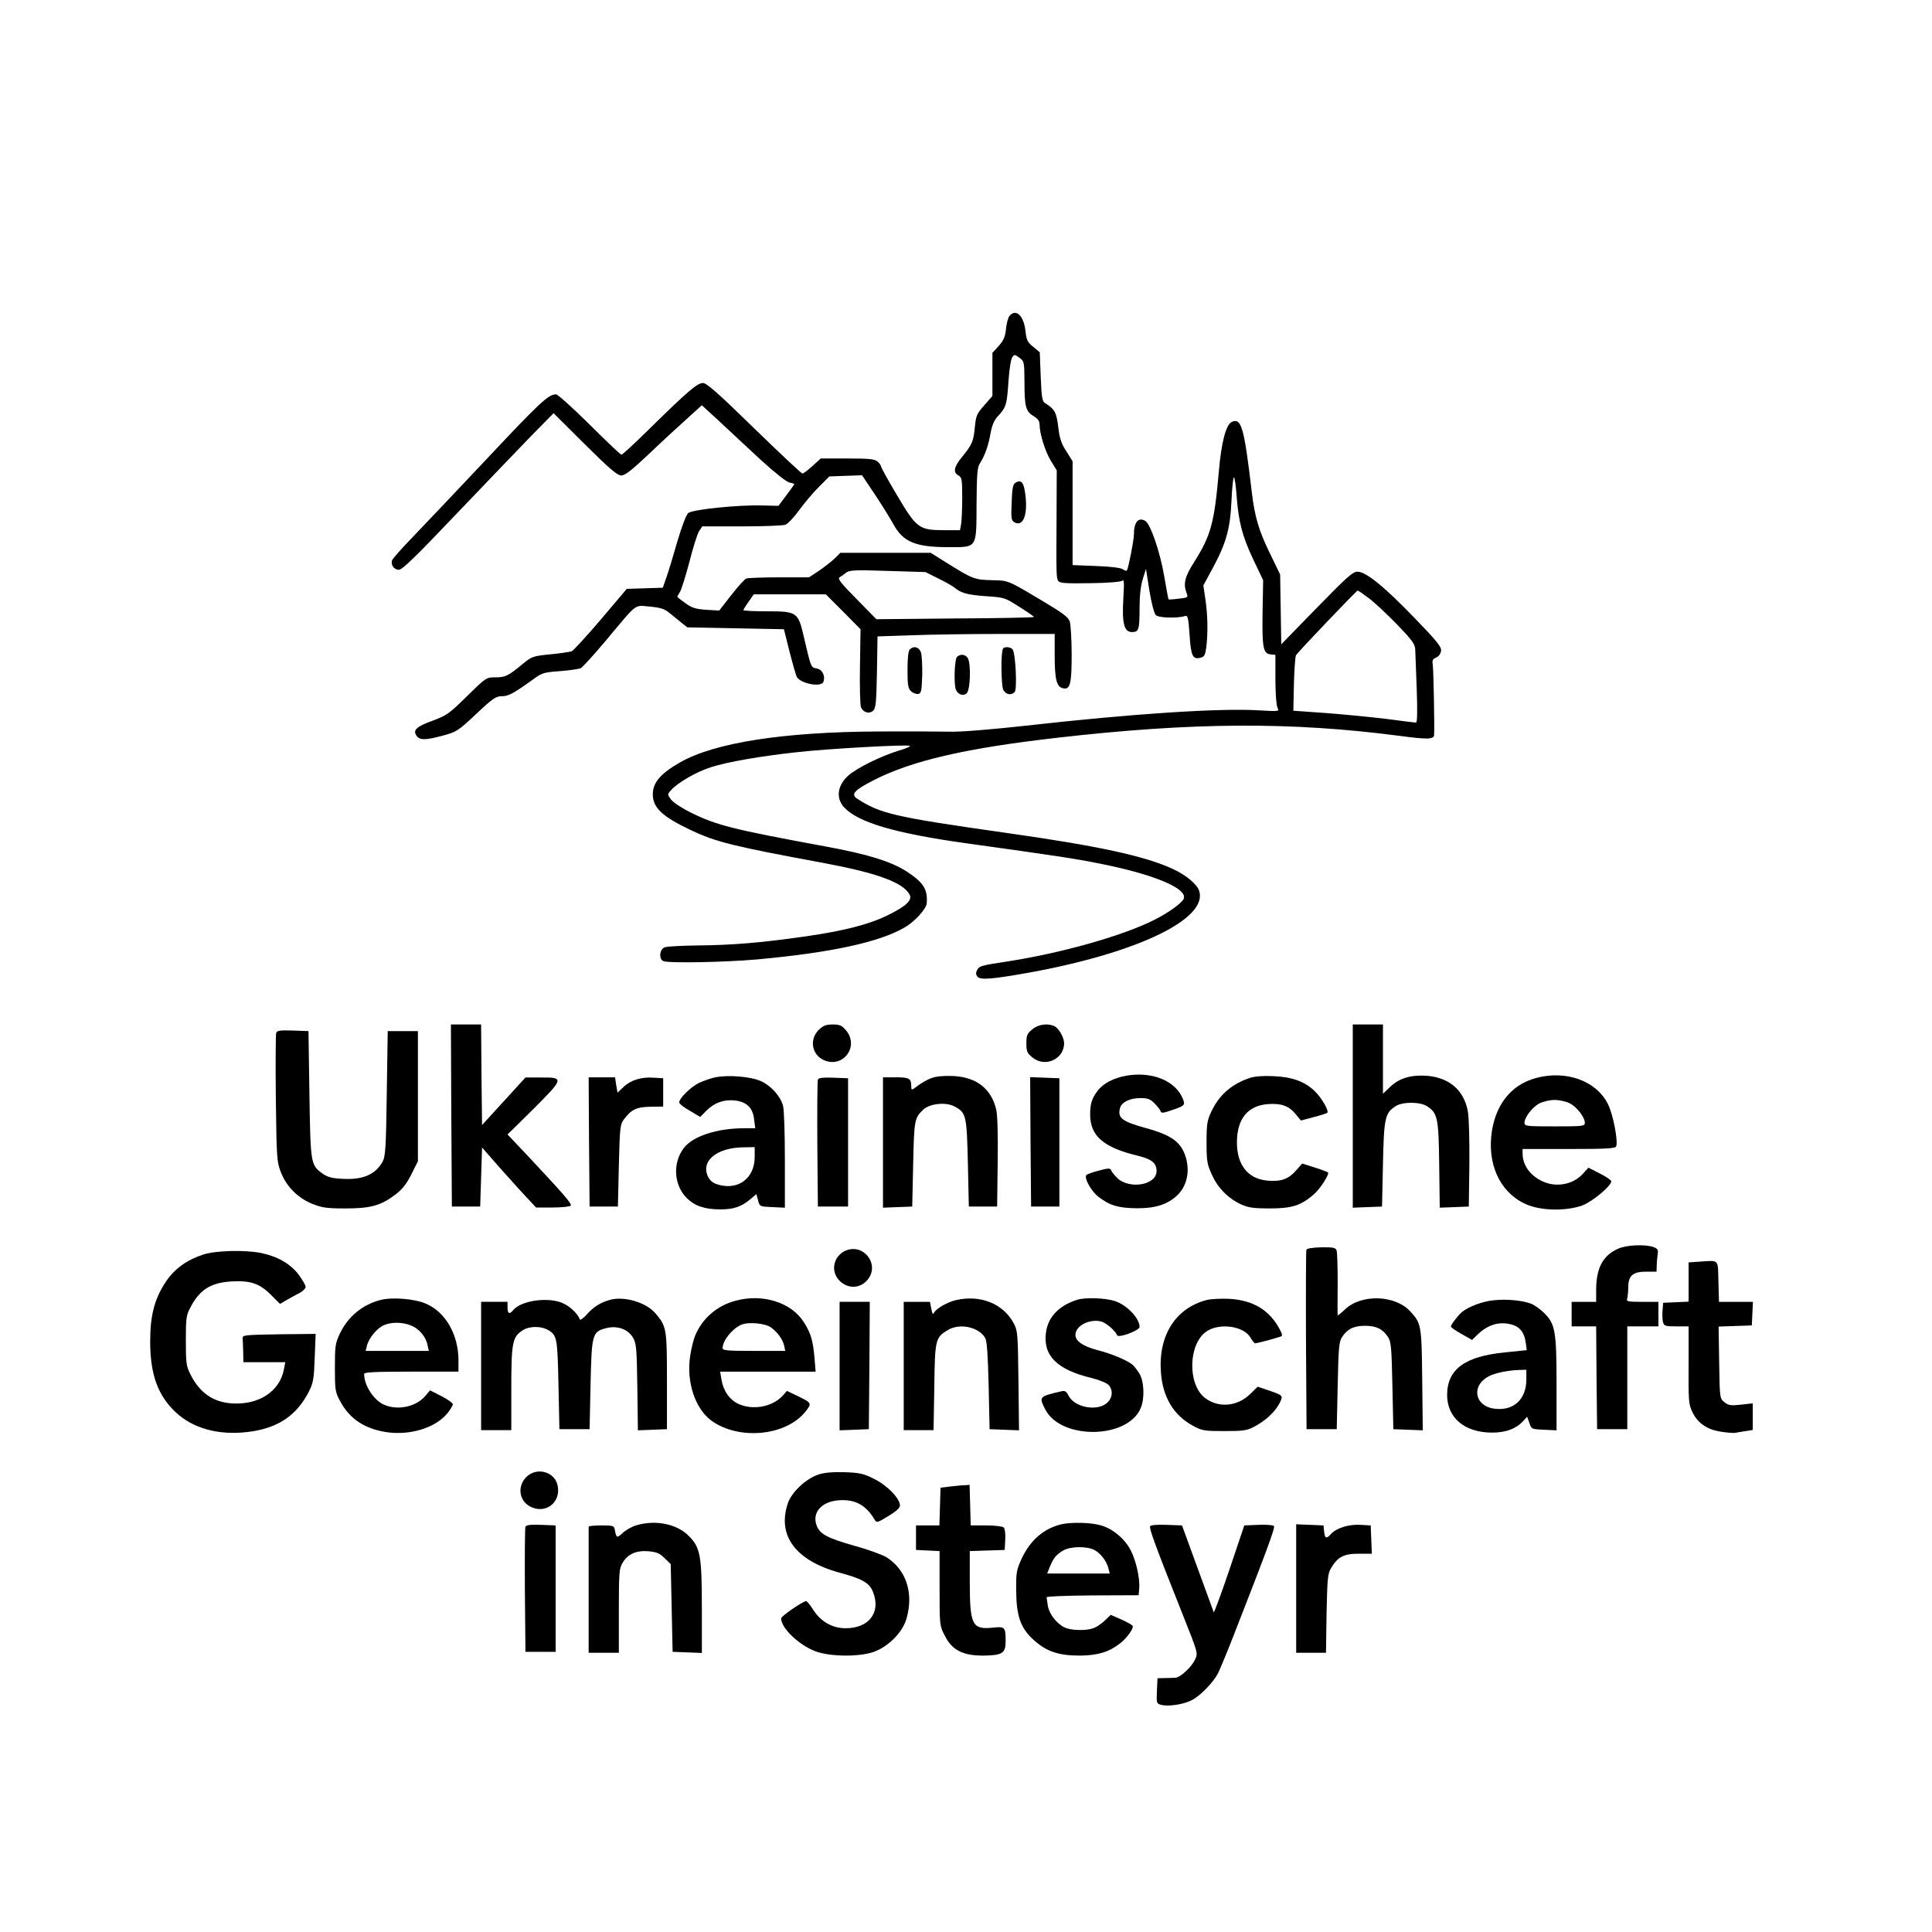 <?xml version="1.0" standalone="no"?>
<!DOCTYPE svg PUBLIC "-//W3C//DTD SVG 20010904//EN" "http://www.w3.org/TR/2001/REC-SVG-20010904/DTD/svg10.dtd">
<svg xmlns="http://www.w3.org/2000/svg" version="1.0" width="1024pt" height="1024pt" viewBox="0 0 1024 1024" preserveAspectRatio="xMidYMid meet">
<g transform="translate(0,1024) scale(0.1,-0.1)" fill="#000000" stroke="none">
<path d="M5350 8565 c-7 -9 -15 -39 -18 -68 -4 -41 -12 -60 -38 -90 l-34 -37 0 -115 0 -114 -43 -49 c-40 -45 -44 -55 -50 -115 -7 -77 -15 -94 -68 -159 -43 -52 -49 -82 -19 -98 18 -10 20 -21 20 -119 0 -60 -3 -123 -6 -140 l-6 -31 -85 0 c-131 0 -145 10 -248 184 -47 79 -85 148 -85 153 0 5 -8 17 -18 26 -15 14 -42 17 -161 17 l-141 0 -44 -40 c-24 -22 -48 -40 -53 -40 -5 0 -120 108 -256 240 -190 186 -252 240 -271 240 -30 0 -78 -41 -282 -241 -78 -77 -145 -139 -150 -139 -5 0 -81 72 -169 160 -89 88 -169 160 -178 160 -40 0 -84 -41 -364 -339 -164 -174 -343 -363 -399 -421 -56 -58 -104 -112 -106 -120 -8 -24 11 -50 36 -50 18 0 92 72 302 293 153 160 332 347 398 415 l120 122 166 -165 c131 -130 172 -165 193 -165 20 0 57 29 154 121 70 67 161 150 201 186 l72 65 96 -88 c52 -49 150 -140 217 -202 71 -65 134 -115 150 -119 15 -3 27 -7 27 -9 0 -2 -19 -28 -42 -59 l-42 -56 -85 2 c-125 4 -369 -21 -393 -40 -11 -10 -33 -67 -58 -151 -21 -74 -47 -160 -58 -190 l-19 -55 -95 -3 -96 -3 -137 -162 c-76 -89 -146 -165 -155 -169 -10 -3 -61 -11 -113 -16 -91 -9 -98 -11 -144 -49 -80 -66 -94 -73 -147 -73 -49 0 -50 -1 -151 -100 -93 -92 -108 -102 -180 -129 -86 -31 -107 -50 -89 -78 16 -27 47 -27 137 -3 78 21 84 25 181 116 88 83 105 94 136 94 36 0 64 16 171 93 42 31 55 34 138 40 51 4 100 11 110 16 10 6 70 72 134 148 170 203 147 185 231 178 54 -5 78 -12 101 -31 17 -13 45 -37 64 -52 l34 -27 256 -5 256 -5 30 -120 c17 -66 34 -126 39 -134 22 -35 129 -55 140 -25 12 31 -5 65 -35 71 -32 6 -30 3 -69 170 -30 129 -36 133 -196 133 -68 0 -124 3 -124 6 0 3 12 23 28 45 l27 39 191 0 191 0 92 -92 92 -93 -3 -195 c-2 -107 1 -205 5 -217 11 -30 45 -39 66 -19 13 14 16 47 19 205 l3 188 181 6 c100 4 311 7 470 7 l288 0 0 -117 c0 -125 11 -165 45 -171 37 -8 45 23 45 178 0 81 -5 160 -10 176 -8 24 -39 46 -148 111 -185 110 -176 106 -267 108 -89 2 -101 7 -236 91 l-86 54 -240 0 -239 0 -30 -30 c-17 -16 -54 -45 -83 -65 l-53 -35 -158 0 c-87 0 -165 -3 -174 -6 -9 -3 -45 -43 -80 -88 l-64 -82 -69 4 c-56 4 -76 10 -110 35 -24 17 -43 32 -43 34 0 2 6 14 14 26 8 12 30 84 50 159 19 75 42 148 51 162 l17 26 208 0 c115 0 220 4 233 9 13 5 47 41 75 80 29 39 75 94 105 123 l53 53 86 3 87 3 69 -103 c38 -57 81 -127 97 -156 51 -94 117 -122 291 -122 155 0 149 -10 150 231 1 152 4 193 17 212 26 40 46 95 57 160 8 44 20 71 40 92 43 46 47 62 55 182 4 62 13 120 20 129 11 16 14 16 38 -2 26 -19 26 -22 27 -131 0 -129 7 -154 49 -179 22 -13 31 -26 31 -44 0 -48 30 -145 61 -194 l30 -49 -1 -246 c-2 -316 -1 -323 9 -340 8 -12 40 -14 167 -12 96 1 164 7 172 13 10 9 11 -8 6 -94 -8 -132 4 -178 46 -178 36 0 40 12 40 129 0 63 6 117 17 152 l17 54 18 -115 c11 -66 25 -121 34 -130 14 -15 114 -18 155 -5 14 5 18 -9 24 -99 7 -113 17 -133 58 -122 21 5 25 14 31 58 9 79 7 168 -5 251 l-11 74 46 85 c75 138 96 213 103 361 3 70 9 127 13 127 4 0 10 -42 14 -93 10 -141 30 -218 88 -341 l53 -111 -3 -165 c-3 -192 3 -224 41 -228 l27 -3 0 -130 c0 -73 5 -139 11 -150 10 -20 8 -20 -98 -14 -204 13 -676 -18 -1233 -81 -192 -21 -350 -34 -405 -32 -49 1 -220 2 -380 1 -500 -2 -868 -59 -1051 -164 -103 -59 -144 -107 -144 -169 0 -71 50 -118 202 -190 134 -63 222 -85 704 -174 283 -53 420 -103 455 -167 16 -30 -18 -62 -116 -110 -100 -49 -231 -83 -449 -114 -228 -32 -370 -44 -556 -46 -85 -1 -165 -5 -177 -10 -28 -10 -32 -63 -7 -73 30 -12 327 -6 498 9 391 36 647 91 782 170 52 30 114 98 116 128 5 74 -17 109 -105 167 -83 54 -208 93 -439 135 -488 90 -570 111 -706 178 -47 23 -94 54 -105 69 -20 27 -20 28 -1 49 35 41 137 99 213 123 87 28 266 59 461 80 150 17 572 41 592 33 7 -2 -18 -14 -57 -25 -93 -28 -223 -92 -268 -132 -58 -51 -68 -119 -24 -168 74 -81 271 -139 652 -192 460 -64 574 -81 698 -106 291 -57 472 -133 451 -187 -8 -23 -86 -78 -159 -114 -166 -83 -483 -173 -770 -218 -146 -22 -154 -25 -166 -46 -8 -15 -7 -24 2 -36 16 -18 79 -13 279 23 570 104 943 284 896 432 -12 36 -69 84 -141 117 -147 68 -397 122 -878 190 -598 85 -671 102 -794 182 -35 23 -15 45 84 96 204 105 488 171 978 227 718 82 1236 85 1812 10 149 -20 182 -19 184 4 3 34 -3 346 -7 371 -4 24 -1 32 18 40 14 6 24 20 26 36 2 21 -22 51 -139 172 -161 167 -259 247 -304 247 -25 0 -56 -28 -216 -192 l-188 -193 -3 185 -3 185 -57 118 c-56 115 -78 190 -93 317 -41 346 -55 396 -106 374 -31 -14 -56 -109 -69 -264 -24 -273 -42 -339 -132 -481 -49 -77 -57 -113 -39 -162 9 -23 8 -25 -42 -30 -28 -4 -52 -5 -53 -4 -2 1 -12 56 -23 121 -22 130 -74 282 -102 296 -36 20 -59 -8 -59 -73 0 -30 -29 -177 -37 -190 -3 -4 -12 -2 -20 5 -11 8 -60 15 -142 18 l-126 5 0 275 0 275 -33 53 c-27 41 -36 68 -43 129 -10 79 -18 94 -72 128 -13 8 -17 36 -21 139 l-5 129 -35 29 c-30 24 -36 36 -41 86 -10 81 -51 118 -85 77z m-375 -1392 c39 -19 77 -41 85 -48 34 -29 70 -38 165 -45 98 -6 102 -8 177 -56 43 -27 78 -51 78 -54 0 -3 -188 -7 -418 -8 l-417 -4 -105 107 c-83 84 -102 108 -90 115 8 5 24 16 35 25 17 13 46 15 220 9 l200 -6 70 -35z m2278 -102 c29 -21 96 -84 150 -139 81 -84 97 -106 98 -134 1 -18 4 -113 8 -211 4 -115 3 -177 -4 -177 -5 0 -78 9 -160 20 -83 10 -227 24 -320 31 l-170 12 3 141 c2 77 7 146 11 153 9 16 321 343 327 343 3 0 28 -17 57 -39z"/>
<path d="M5380 7680 c-11 -7 -16 -34 -18 -104 -4 -85 -2 -95 16 -105 47 -25 72 46 55 159 -8 56 -23 70 -53 50z"/>
<path d="M4822 6798 c-8 -8 -12 -47 -12 -108 0 -83 3 -99 19 -114 11 -10 28 -16 38 -14 16 3 18 16 21 99 1 53 -2 108 -7 122 -11 29 -39 35 -59 15z"/>
<path d="M5316 6802 c-12 -19 -10 -198 2 -219 14 -25 41 -30 60 -11 14 14 5 205 -11 226 -11 14 -43 16 -51 4z"/>
<path d="M5072 6758 c-13 -13 -17 -143 -6 -172 11 -28 41 -38 58 -20 19 18 23 153 6 185 -12 21 -40 25 -58 7z"/>
<path d="M2392 4328 l3 -483 75 0 75 0 5 156 5 157 107 -122 c59 -66 124 -138 144 -158 l35 -38 89 0 c49 0 92 5 95 10 6 10 -32 55 -227 263 l-108 114 137 135 c162 162 164 168 41 167 l-83 0 -115 -126 -115 -126 -3 266 -2 267 -80 0 -80 0 2 -482z"/>
<path d="M4339 4781 c-51 -52 -36 -133 30 -161 102 -42 186 75 115 159 -22 26 -33 31 -71 31 -36 0 -50 -6 -74 -29z"/>
<path d="M5471 4784 c-27 -22 -31 -32 -31 -74 0 -42 4 -52 31 -74 66 -56 169 -11 169 75 0 28 -27 77 -49 89 -35 18 -87 12 -120 -16z"/>
<path d="M7170 4325 l0 -486 78 3 77 3 5 225 c5 245 11 271 67 307 36 24 130 24 166 0 57 -37 62 -61 65 -310 l3 -228 77 3 77 3 3 224 c1 123 -2 249 -8 280 -20 112 -98 179 -216 189 -85 6 -147 -12 -195 -58 l-39 -37 0 184 0 183 -80 0 -80 0 0 -485z"/>
<path d="M1464 4766 c-3 -9 -4 -165 -2 -348 4 -319 5 -335 27 -392 30 -76 90 -136 167 -167 50 -20 77 -24 174 -24 134 0 188 15 265 73 37 28 59 56 85 107 l35 70 0 345 0 345 -80 0 -80 0 -5 -330 c-4 -288 -7 -334 -22 -362 -38 -68 -104 -97 -211 -91 -55 2 -80 9 -105 26 -66 47 -66 51 -72 422 l-5 335 -83 3 c-66 2 -83 0 -88 -12z"/>
<path d="M5972 4539 c-69 -12 -125 -41 -155 -81 -31 -42 -39 -68 -39 -128 1 -111 72 -172 250 -215 76 -18 102 -39 102 -82 0 -75 -146 -99 -210 -35 -15 15 -29 33 -31 40 -4 11 -15 11 -63 -2 -32 -8 -63 -19 -68 -24 -14 -14 26 -87 65 -116 60 -46 105 -59 202 -60 97 -1 163 20 213 67 52 48 70 126 47 203 -24 80 -75 118 -212 155 -126 35 -150 53 -137 105 8 32 52 54 109 54 37 0 52 -5 74 -28 15 -15 30 -33 32 -41 4 -12 13 -11 54 3 73 24 77 28 66 58 -37 98 -161 150 -299 127z"/>
<path d="M3791 4530 c-24 -5 -63 -19 -87 -30 -44 -22 -104 -81 -104 -103 0 -7 25 -27 56 -44 l55 -33 34 34 c42 42 93 60 152 53 61 -7 94 -40 100 -101 l6 -46 -59 0 c-144 0 -271 -42 -319 -104 -61 -79 -54 -197 15 -266 42 -42 95 -60 179 -60 69 0 111 14 158 54 l32 27 9 -33 c8 -33 9 -33 75 -36 l67 -3 0 253 c0 139 -4 269 -10 288 -14 50 -62 104 -115 129 -53 25 -175 35 -244 21z m209 -422 c0 -111 -84 -176 -189 -148 -30 8 -45 19 -57 41 -43 84 43 157 189 158 l57 1 0 -52z"/>
<path d="M4937 4526 c-20 -7 -53 -26 -72 -40 -32 -25 -35 -26 -35 -7 0 45 -9 51 -81 51 l-69 0 0 -345 0 -346 78 3 77 3 5 225 c5 235 7 245 54 289 34 32 119 41 164 17 63 -33 66 -46 72 -301 l5 -230 75 0 75 0 3 235 c2 146 -1 252 -8 280 -27 111 -105 171 -229 177 -49 2 -90 -2 -114 -11z"/>
<path d="M6625 4527 c-97 -33 -161 -88 -204 -177 -23 -49 -26 -67 -26 -165 0 -100 3 -116 29 -173 32 -70 86 -124 155 -156 38 -17 65 -21 151 -21 118 0 165 15 234 75 31 27 76 95 76 114 0 3 -31 15 -69 27 l-69 22 -31 -35 c-41 -47 -78 -61 -149 -56 -108 8 -168 84 -166 209 2 121 59 189 164 197 72 5 111 -9 148 -54 l27 -33 67 18 c37 9 70 20 73 23 10 10 -31 81 -67 115 -53 51 -120 75 -218 79 -53 3 -100 -1 -125 -9z"/>
<path d="M8140 4526 c-134 -36 -220 -148 -236 -308 -17 -172 61 -315 200 -367 79 -29 203 -29 283 0 54 21 153 103 153 128 0 6 -27 24 -60 41 l-61 31 -32 -35 c-52 -55 -140 -71 -212 -37 -65 30 -105 86 -105 147 l0 24 245 0 c201 0 247 3 251 14 11 28 -16 168 -43 223 -61 124 -222 183 -383 139z m180 -134 c37 -18 80 -74 80 -103 0 -18 -11 -19 -160 -19 -149 0 -160 1 -160 19 0 29 43 85 80 103 19 10 55 18 80 18 25 0 61 -8 80 -18z"/>
<path d="M3122 4188 l3 -343 75 0 75 0 5 217 c5 199 7 219 26 244 39 53 68 67 141 68 l68 1 0 75 0 75 -50 3 c-66 5 -123 -13 -161 -50 l-31 -29 -7 40 -6 41 -70 0 -70 0 2 -342z"/>
<path d="M4335 4518 c-3 -7 -4 -162 -3 -343 l3 -330 80 0 80 0 0 340 0 340 -78 3 c-56 2 -79 -1 -82 -10z"/>
<path d="M5462 4188 l3 -343 75 0 75 0 0 340 0 340 -78 3 -77 3 2 -343z"/>
<path d="M8575 3621 c-80 -36 -115 -103 -115 -218 l0 -63 -65 0 -65 0 0 -65 0 -65 65 0 65 0 2 -272 3 -273 80 0 80 0 0 273 0 272 83 0 82 0 0 65 0 65 -86 0 c-74 0 -85 2 -80 16 3 9 6 36 6 60 0 63 24 84 95 84 l55 0 1 33 c0 17 3 44 5 60 4 22 0 29 -21 37 -43 16 -146 12 -190 -9z"/>
<path d="M6924 3616 c-2 -6 -3 -222 -2 -481 l3 -470 80 0 80 0 5 230 c4 198 7 235 23 258 28 43 62 60 122 60 60 0 94 -17 122 -60 16 -23 19 -60 23 -258 l5 -230 78 -3 78 -3 -3 268 c-3 288 -5 299 -62 361 -80 89 -260 95 -347 12 -21 -20 -39 -34 -39 -31 -1 3 -1 78 0 167 0 88 -2 168 -6 177 -5 14 -19 17 -81 16 -45 -1 -76 -6 -79 -13z"/>
<path d="M4471 3606 c-13 -7 -30 -24 -37 -37 -55 -100 76 -200 157 -120 83 83 -17 214 -120 157z"/>
<path d="M1078 3591 c-88 -29 -152 -75 -198 -143 -61 -91 -84 -179 -84 -318 0 -174 40 -286 136 -376 91 -85 225 -122 379 -104 158 18 260 85 326 214 23 45 27 66 31 179 l5 127 -194 -2 c-178 -3 -194 -4 -193 -20 1 -10 2 -43 3 -73 l1 -55 111 0 111 0 -7 -37 c-22 -119 -136 -192 -280 -181 -99 8 -168 58 -216 154 -22 44 -24 61 -24 179 0 117 2 134 24 175 49 94 107 131 216 138 101 6 150 -10 210 -70 l49 -49 36 21 c19 11 50 28 68 37 17 9 32 24 32 32 0 9 -17 38 -38 66 -43 57 -112 96 -199 114 -87 17 -238 13 -305 -8z"/>
<path d="M9008 3553 l-58 -4 0 -104 0 -104 -67 -3 -68 -3 -3 -39 c-2 -22 -1 -50 2 -63 6 -21 12 -23 71 -23 l65 0 0 -206 c-1 -191 0 -208 21 -250 28 -58 80 -93 155 -103 32 -5 65 -7 73 -5 9 2 33 6 54 9 l37 6 0 70 0 71 -63 -7 c-54 -6 -66 -4 -87 13 -25 20 -25 22 -28 211 l-3 190 88 3 88 3 3 63 3 62 -90 0 -90 0 -3 108 c-3 121 6 112 -100 105z"/>
<path d="M2017 3350 c-96 -25 -173 -88 -216 -179 -24 -51 -26 -67 -26 -181 0 -116 2 -129 27 -175 50 -94 127 -146 242 -165 127 -20 263 21 327 99 16 20 29 41 29 48 0 7 -27 26 -60 43 l-61 31 -24 -29 c-49 -58 -145 -79 -218 -48 -55 23 -107 102 -107 164 0 9 57 12 250 12 l250 0 0 59 c0 137 -68 256 -172 301 -59 26 -178 36 -241 20z m161 -135 c44 -18 80 -60 88 -105 l7 -30 -168 0 -167 0 7 28 c10 40 53 92 89 108 42 18 97 17 144 -1z"/>
<path d="M3235 3351 c-50 -13 -90 -38 -125 -78 -19 -21 -35 -32 -37 -26 -9 27 -47 65 -84 83 -74 38 -224 19 -268 -33 -20 -25 -31 -21 -31 13 l0 30 -70 0 -70 0 0 -340 0 -340 80 0 80 0 0 220 c0 247 6 275 62 310 36 23 99 22 136 -1 44 -27 47 -44 52 -289 l5 -235 80 0 80 0 5 235 c6 269 9 281 81 300 59 16 117 -4 144 -50 18 -32 20 -55 23 -263 l3 -228 77 3 77 3 0 255 c0 278 -2 290 -61 359 -48 57 -163 92 -239 72z"/>
<path d="M3899 3346 c-99 -26 -177 -94 -215 -186 -8 -19 -20 -67 -26 -107 -21 -137 26 -279 113 -343 146 -105 395 -81 498 48 35 45 35 46 -46 85 l-52 25 -23 -26 c-55 -59 -157 -78 -234 -43 -47 22 -80 68 -90 129 l-7 42 253 0 253 0 -6 73 c-8 92 -19 131 -57 190 -66 104 -218 152 -361 113z m188 -142 c35 -26 61 -62 69 -96 l6 -28 -166 0 c-143 0 -166 2 -166 15 0 40 52 104 100 124 38 16 127 7 157 -15z"/>
<path d="M5066 3349 c-45 -11 -102 -43 -115 -66 -6 -12 -10 -7 -15 21 l-7 36 -69 0 -70 0 0 -340 0 -340 79 0 79 0 4 228 c3 252 6 263 71 302 63 39 165 17 199 -42 9 -16 14 -89 18 -253 l5 -230 78 -3 78 -3 -3 263 c-3 248 -4 265 -25 304 -56 105 -177 153 -307 123z"/>
<path d="M5710 3351 c-96 -30 -155 -90 -166 -173 -17 -123 58 -198 243 -242 39 -10 79 -26 89 -37 25 -28 21 -69 -10 -96 -53 -45 -171 -22 -202 39 -13 25 -20 29 -42 23 -115 -27 -116 -28 -82 -95 83 -163 438 -158 506 7 22 51 18 142 -7 183 -12 19 -29 41 -38 48 -27 22 -112 58 -184 76 -79 21 -117 48 -117 81 0 48 74 86 136 71 27 -7 77 -51 85 -73 6 -17 119 25 119 44 0 47 -70 119 -134 138 -52 16 -154 19 -196 6z"/>
<path d="M6397 3350 c-165 -42 -258 -187 -244 -382 9 -133 68 -231 172 -286 46 -25 60 -27 165 -27 100 0 120 3 157 23 60 31 111 79 134 123 21 43 22 42 -58 70 l-57 19 -40 -39 c-69 -67 -170 -75 -241 -19 -91 72 -87 283 8 350 68 48 199 31 235 -32 9 -16 21 -30 25 -30 8 0 100 24 135 36 10 3 9 11 -4 36 -54 104 -142 157 -270 164 -44 2 -96 -1 -117 -6z"/>
<path d="M7914 3348 c-57 -6 -129 -33 -164 -61 -20 -16 -60 -68 -60 -78 0 -4 25 -22 56 -39 l56 -32 31 30 c55 52 114 69 178 52 45 -12 69 -43 76 -98 l5 -38 -116 -12 c-212 -21 -305 -89 -306 -225 0 -121 92 -199 235 -200 75 -1 131 20 170 63 l19 21 12 -33 c11 -33 12 -33 77 -36 l67 -3 0 244 c0 282 -7 321 -67 379 -21 20 -51 42 -68 48 -46 18 -133 26 -201 18z m176 -419 c0 -104 -65 -166 -163 -156 -111 10 -133 122 -35 173 33 17 100 31 161 33 l37 1 0 -51z"/>
<path d="M4450 3000 l0 -341 78 3 77 3 3 338 2 337 -80 0 -80 0 0 -340z"/>
<path d="M2789 2411 c-48 -49 -38 -125 21 -156 80 -42 163 20 146 109 -14 76 -111 103 -167 47z"/>
<path d="M4339 2425 c-66 -21 -143 -93 -163 -152 -58 -171 40 -304 272 -368 120 -32 159 -54 178 -100 45 -109 -18 -195 -144 -195 -69 0 -130 34 -170 95 -17 28 -35 49 -40 49 -22 -5 -132 -80 -132 -92 0 -50 93 -140 179 -173 76 -30 231 -32 310 -5 78 27 154 103 175 175 40 136 0 260 -105 327 -22 13 -97 41 -167 60 -145 41 -184 62 -202 104 -29 70 21 130 113 138 89 7 146 -24 193 -103 10 -17 14 -16 72 19 40 24 62 44 62 56 0 37 -64 104 -134 140 -60 30 -77 34 -159 37 -61 2 -108 -2 -138 -12z"/>
<path d="M5035 2361 l-50 -6 -3 -100 -3 -100 -62 0 -62 0 0 -65 0 -65 63 -3 62 -3 0 -198 c0 -196 0 -198 28 -251 38 -76 95 -105 202 -105 102 1 120 12 120 75 0 77 -3 80 -69 73 -109 -11 -121 14 -121 249 l0 157 93 3 92 3 3 54 c2 30 -2 59 -8 65 -6 6 -46 11 -93 11 l-82 0 -3 108 -3 107 -27 -2 c-15 0 -49 -4 -77 -7z"/>
<path d="M3371 2155 c-24 -7 -56 -26 -72 -41 -29 -28 -33 -26 -41 21 -3 18 -11 20 -71 20 -37 0 -67 -3 -67 -7 0 -5 0 -156 0 -338 l0 -330 80 0 80 0 0 223 c0 203 2 225 20 254 28 47 72 66 137 61 44 -4 60 -11 86 -37 l32 -31 5 -233 5 -232 78 -3 77 -3 0 239 c0 278 -8 320 -70 382 -64 64 -178 86 -279 55z"/>
<path d="M5625 2161 c-93 -23 -163 -83 -209 -180 -28 -61 -31 -74 -30 -171 1 -137 23 -200 95 -264 67 -60 130 -81 244 -81 94 1 153 19 212 65 36 28 74 81 66 93 -3 5 -30 20 -61 34 l-55 24 -31 -30 c-17 -16 -44 -35 -59 -40 -41 -16 -123 -13 -156 4 -42 21 -80 71 -87 113 -3 20 -6 41 -7 46 -1 5 105 9 243 10 l245 1 3 35 c5 50 -16 147 -44 201 -30 61 -95 116 -158 134 -51 16 -159 18 -211 6z m175 -136 c33 -17 66 -60 75 -98 l7 -27 -166 0 -166 0 15 37 c19 46 32 62 70 85 37 22 124 24 165 3z"/>
<path d="M2785 2148 c-3 -7 -4 -159 -3 -338 l3 -325 80 0 80 0 0 335 0 335 -78 3 c-56 2 -79 -1 -82 -10z"/>
<path d="M6096 2151 c-7 -10 30 -110 174 -472 80 -201 80 -201 64 -235 -18 -39 -76 -93 -102 -96 -9 -1 -35 -2 -57 -2 l-40 -1 -3 -67 c-3 -65 -2 -68 23 -74 39 -10 118 2 162 25 44 22 113 93 138 141 9 17 46 106 82 198 177 453 223 576 215 584 -5 5 -42 8 -83 6 l-74 -3 -79 -235 c-44 -129 -81 -230 -83 -225 -2 6 -41 111 -86 235 l-82 225 -82 3 c-46 2 -84 -1 -87 -7z"/>
<path d="M6870 1820 l0 -340 79 0 79 0 3 208 c4 185 6 211 24 241 35 59 67 76 146 76 l70 0 -3 75 -3 75 -55 3 c-60 4 -127 -17 -155 -48 -25 -28 -33 -25 -37 13 l-3 32 -72 3 -73 3 0 -341z"/>
</g>
</svg>
